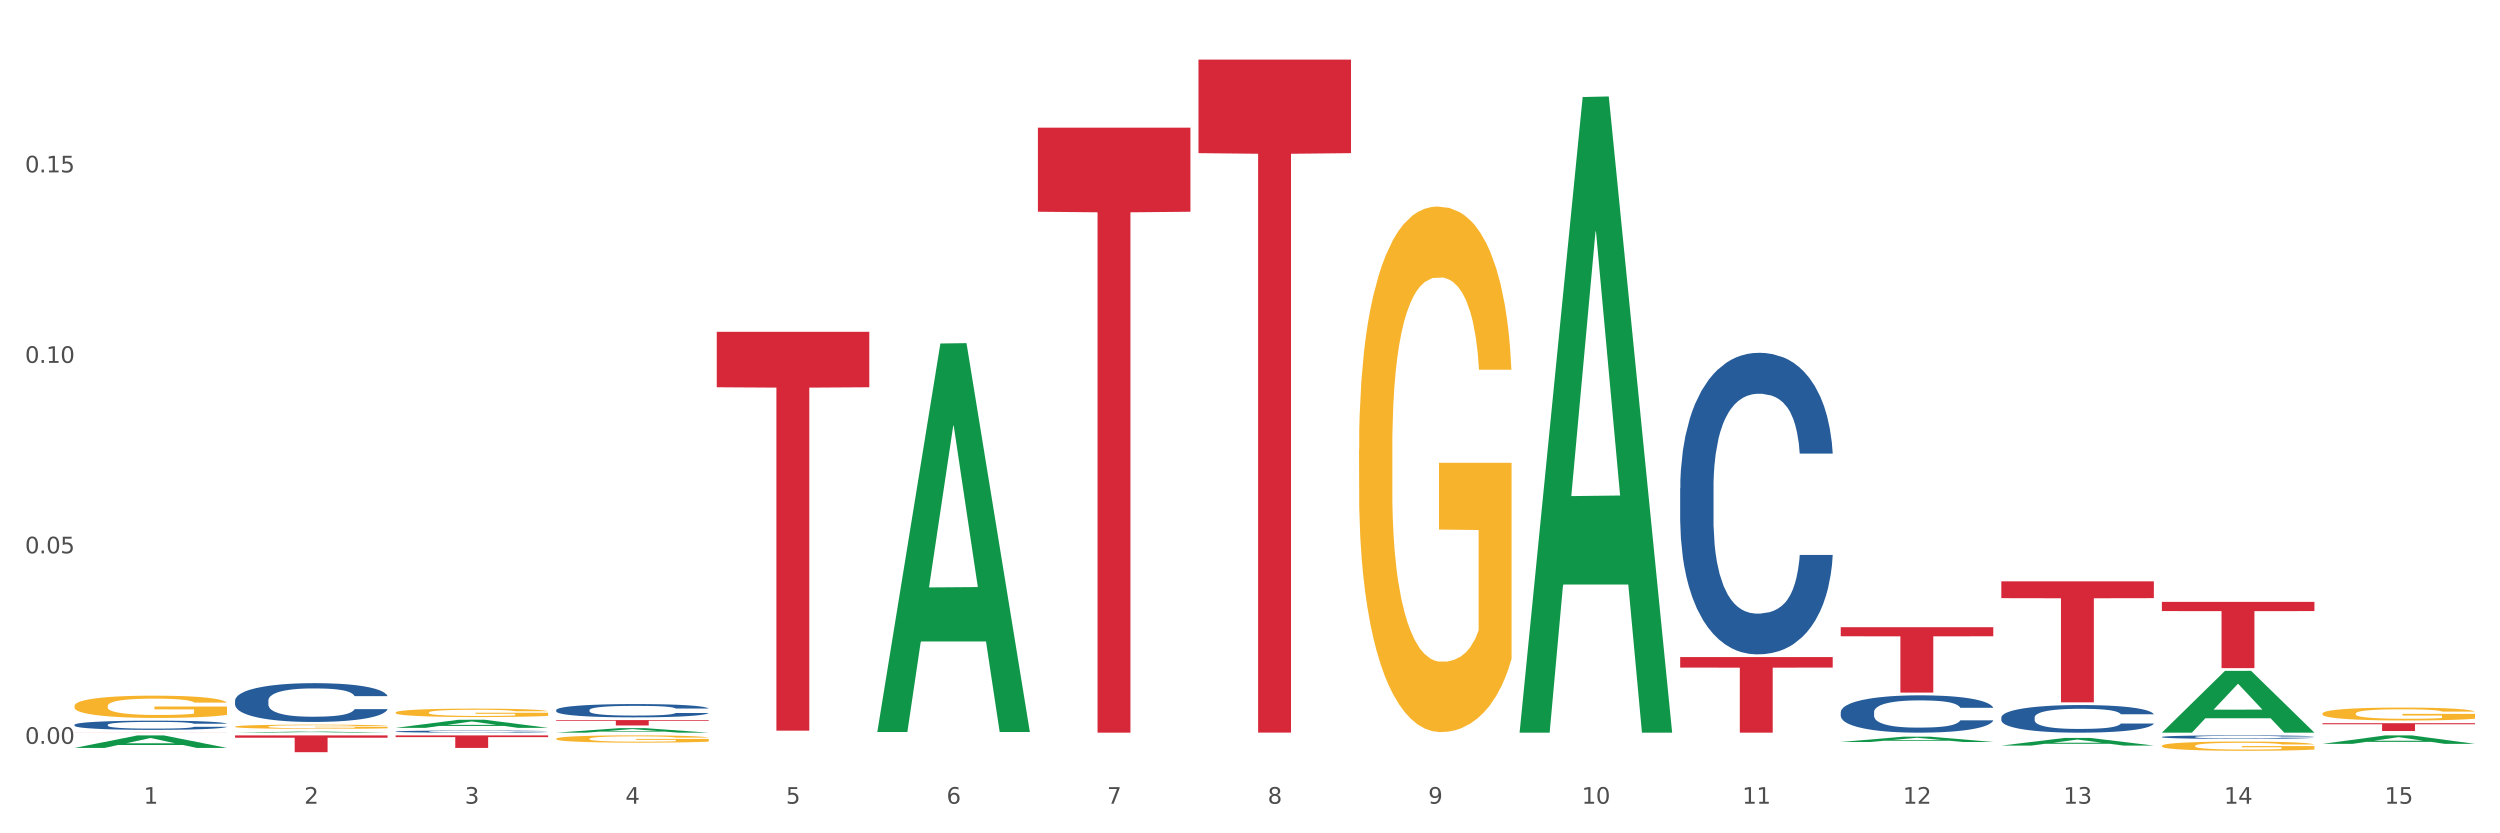 <?xml version="1.0" encoding="utf-8" standalone="no"?>
<!DOCTYPE svg PUBLIC "-//W3C//DTD SVG 1.1//EN"
  "http://www.w3.org/Graphics/SVG/1.1/DTD/svg11.dtd">
<svg xmlns:xlink="http://www.w3.org/1999/xlink" width="1080pt" height="360pt" viewBox="0 0 1080 360" xmlns="http://www.w3.org/2000/svg" version="1.1">
 <rect x="0" y="0" width="1080" height="360" fill="#333333" stroke="none"/>
 <defs>
  <style type="text/css">*{stroke-linejoin: round; stroke-linecap: butt}</style>
 </defs>
 <g id="figure_1">
  <g id="patch_1">
   <path d="M 0 360 
L 1080 360 
L 1080 0 
L 0 0 
z
" style="fill: #ffffff; stroke: #ffffff; stroke-linejoin: miter"/>
  </g>
  <g id="axes_1">
   <g id="matplotlib.axis_1">
    <g id="xtick_1">
     <g id="text_1">
      <!-- 1 -->
      <g style="fill: #4d4d4d" transform="translate(62.07 347.204) scale(0.096 -0.096)">
       <defs>
        <path id="DejaVuSans-31" d="M 794 531 
L 1825 531 
L 1825 4091 
L 703 3866 
L 703 4441 
L 1819 4666 
L 2450 4666 
L 2450 531 
L 3481 531 
L 3481 0 
L 794 0 
L 794 531 
z
" transform="scale(0.016)"/>
       </defs>
       <use xlink:href="#DejaVuSans-31"/>
      </g>
     </g>
    </g>
    <g id="xtick_2">
     <g id="text_2">
      <!-- 2 -->
      <g style="fill: #4d4d4d" transform="translate(131.436 347.204) scale(0.096 -0.096)">
       <defs>
        <path id="DejaVuSans-32" d="M 1228 531 
L 3431 531 
L 3431 0 
L 469 0 
L 469 531 
Q 828 903 1448 1529 
Q 2069 2156 2228 2338 
Q 2531 2678 2651 2914 
Q 2772 3150 2772 3378 
Q 2772 3750 2511 3984 
Q 2250 4219 1831 4219 
Q 1534 4219 1204 4116 
Q 875 4013 500 3803 
L 500 4441 
Q 881 4594 1212 4672 
Q 1544 4750 1819 4750 
Q 2544 4750 2975 4387 
Q 3406 4025 3406 3419 
Q 3406 3131 3298 2873 
Q 3191 2616 2906 2266 
Q 2828 2175 2409 1742 
Q 1991 1309 1228 531 
z
" transform="scale(0.016)"/>
       </defs>
       <use xlink:href="#DejaVuSans-32"/>
      </g>
     </g>
    </g>
    <g id="xtick_3">
     <g id="text_3">
      <!-- 3 -->
      <g style="fill: #4d4d4d" transform="translate(200.802 347.204) scale(0.096 -0.096)">
       <defs>
        <path id="DejaVuSans-33" d="M 2597 2516 
Q 3050 2419 3304 2112 
Q 3559 1806 3559 1356 
Q 3559 666 3084 287 
Q 2609 -91 1734 -91 
Q 1441 -91 1130 -33 
Q 819 25 488 141 
L 488 750 
Q 750 597 1062 519 
Q 1375 441 1716 441 
Q 2309 441 2620 675 
Q 2931 909 2931 1356 
Q 2931 1769 2642 2001 
Q 2353 2234 1838 2234 
L 1294 2234 
L 1294 2753 
L 1863 2753 
Q 2328 2753 2575 2939 
Q 2822 3125 2822 3475 
Q 2822 3834 2567 4026 
Q 2313 4219 1838 4219 
Q 1578 4219 1281 4162 
Q 984 4106 628 3988 
L 628 4550 
Q 988 4650 1302 4700 
Q 1616 4750 1894 4750 
Q 2613 4750 3031 4423 
Q 3450 4097 3450 3541 
Q 3450 3153 3228 2886 
Q 3006 2619 2597 2516 
z
" transform="scale(0.016)"/>
       </defs>
       <use xlink:href="#DejaVuSans-33"/>
      </g>
     </g>
    </g>
    <g id="xtick_4">
     <g id="text_4">
      <!-- 4 -->
      <g style="fill: #4d4d4d" transform="translate(270.169 347.204) scale(0.096 -0.096)">
       <defs>
        <path id="DejaVuSans-34" d="M 2419 4116 
L 825 1625 
L 2419 1625 
L 2419 4116 
z
M 2253 4666 
L 3047 4666 
L 3047 1625 
L 3713 1625 
L 3713 1100 
L 3047 1100 
L 3047 0 
L 2419 0 
L 2419 1100 
L 313 1100 
L 313 1709 
L 2253 4666 
z
" transform="scale(0.016)"/>
       </defs>
       <use xlink:href="#DejaVuSans-34"/>
      </g>
     </g>
    </g>
    <g id="xtick_5">
     <g id="text_5">
      <!-- 5 -->
      <g style="fill: #4d4d4d" transform="translate(339.535 347.204) scale(0.096 -0.096)">
       <defs>
        <path id="DejaVuSans-35" d="M 691 4666 
L 3169 4666 
L 3169 4134 
L 1269 4134 
L 1269 2991 
Q 1406 3038 1543 3061 
Q 1681 3084 1819 3084 
Q 2600 3084 3056 2656 
Q 3513 2228 3513 1497 
Q 3513 744 3044 326 
Q 2575 -91 1722 -91 
Q 1428 -91 1123 -41 
Q 819 9 494 109 
L 494 744 
Q 775 591 1075 516 
Q 1375 441 1709 441 
Q 2250 441 2565 725 
Q 2881 1009 2881 1497 
Q 2881 1984 2565 2268 
Q 2250 2553 1709 2553 
Q 1456 2553 1204 2497 
Q 953 2441 691 2322 
L 691 4666 
z
" transform="scale(0.016)"/>
       </defs>
       <use xlink:href="#DejaVuSans-35"/>
      </g>
     </g>
    </g>
    <g id="xtick_6">
     <g id="text_6">
      <!-- 6 -->
      <g style="fill: #4d4d4d" transform="translate(408.901 347.204) scale(0.096 -0.096)">
       <defs>
        <path id="DejaVuSans-36" d="M 2113 2584 
Q 1688 2584 1439 2293 
Q 1191 2003 1191 1497 
Q 1191 994 1439 701 
Q 1688 409 2113 409 
Q 2538 409 2786 701 
Q 3034 994 3034 1497 
Q 3034 2003 2786 2293 
Q 2538 2584 2113 2584 
z
M 3366 4563 
L 3366 3988 
Q 3128 4100 2886 4159 
Q 2644 4219 2406 4219 
Q 1781 4219 1451 3797 
Q 1122 3375 1075 2522 
Q 1259 2794 1537 2939 
Q 1816 3084 2150 3084 
Q 2853 3084 3261 2657 
Q 3669 2231 3669 1497 
Q 3669 778 3244 343 
Q 2819 -91 2113 -91 
Q 1303 -91 875 529 
Q 447 1150 447 2328 
Q 447 3434 972 4092 
Q 1497 4750 2381 4750 
Q 2619 4750 2861 4703 
Q 3103 4656 3366 4563 
z
" transform="scale(0.016)"/>
       </defs>
       <use xlink:href="#DejaVuSans-36"/>
      </g>
     </g>
    </g>
    <g id="xtick_7">
     <g id="text_7">
      <!-- 7 -->
      <g style="fill: #4d4d4d" transform="translate(478.267 347.204) scale(0.096 -0.096)">
       <defs>
        <path id="DejaVuSans-37" d="M 525 4666 
L 3525 4666 
L 3525 4397 
L 1831 0 
L 1172 0 
L 2766 4134 
L 525 4134 
L 525 4666 
z
" transform="scale(0.016)"/>
       </defs>
       <use xlink:href="#DejaVuSans-37"/>
      </g>
     </g>
    </g>
    <g id="xtick_8">
     <g id="text_8">
      <!-- 8 -->
      <g style="fill: #4d4d4d" transform="translate(547.634 347.204) scale(0.096 -0.096)">
       <defs>
        <path id="DejaVuSans-38" d="M 2034 2216 
Q 1584 2216 1326 1975 
Q 1069 1734 1069 1313 
Q 1069 891 1326 650 
Q 1584 409 2034 409 
Q 2484 409 2743 651 
Q 3003 894 3003 1313 
Q 3003 1734 2745 1975 
Q 2488 2216 2034 2216 
z
M 1403 2484 
Q 997 2584 770 2862 
Q 544 3141 544 3541 
Q 544 4100 942 4425 
Q 1341 4750 2034 4750 
Q 2731 4750 3128 4425 
Q 3525 4100 3525 3541 
Q 3525 3141 3298 2862 
Q 3072 2584 2669 2484 
Q 3125 2378 3379 2068 
Q 3634 1759 3634 1313 
Q 3634 634 3220 271 
Q 2806 -91 2034 -91 
Q 1263 -91 848 271 
Q 434 634 434 1313 
Q 434 1759 690 2068 
Q 947 2378 1403 2484 
z
M 1172 3481 
Q 1172 3119 1398 2916 
Q 1625 2713 2034 2713 
Q 2441 2713 2670 2916 
Q 2900 3119 2900 3481 
Q 2900 3844 2670 4047 
Q 2441 4250 2034 4250 
Q 1625 4250 1398 4047 
Q 1172 3844 1172 3481 
z
" transform="scale(0.016)"/>
       </defs>
       <use xlink:href="#DejaVuSans-38"/>
      </g>
     </g>
    </g>
    <g id="xtick_9">
     <g id="text_9">
      <!-- 9 -->
      <g style="fill: #4d4d4d" transform="translate(617 347.204) scale(0.096 -0.096)">
       <defs>
        <path id="DejaVuSans-39" d="M 703 97 
L 703 672 
Q 941 559 1184 500 
Q 1428 441 1663 441 
Q 2288 441 2617 861 
Q 2947 1281 2994 2138 
Q 2813 1869 2534 1725 
Q 2256 1581 1919 1581 
Q 1219 1581 811 2004 
Q 403 2428 403 3163 
Q 403 3881 828 4315 
Q 1253 4750 1959 4750 
Q 2769 4750 3195 4129 
Q 3622 3509 3622 2328 
Q 3622 1225 3098 567 
Q 2575 -91 1691 -91 
Q 1453 -91 1209 -44 
Q 966 3 703 97 
z
M 1959 2075 
Q 2384 2075 2632 2365 
Q 2881 2656 2881 3163 
Q 2881 3666 2632 3958 
Q 2384 4250 1959 4250 
Q 1534 4250 1286 3958 
Q 1038 3666 1038 3163 
Q 1038 2656 1286 2365 
Q 1534 2075 1959 2075 
z
" transform="scale(0.016)"/>
       </defs>
       <use xlink:href="#DejaVuSans-39"/>
      </g>
     </g>
    </g>
    <g id="xtick_10">
     <g id="text_10">
      <!-- 10 -->
      <g style="fill: #4d4d4d" transform="translate(683.312 347.204) scale(0.096 -0.096)">
       <defs>
        <path id="DejaVuSans-30" d="M 2034 4250 
Q 1547 4250 1301 3770 
Q 1056 3291 1056 2328 
Q 1056 1369 1301 889 
Q 1547 409 2034 409 
Q 2525 409 2770 889 
Q 3016 1369 3016 2328 
Q 3016 3291 2770 3770 
Q 2525 4250 2034 4250 
z
M 2034 4750 
Q 2819 4750 3233 4129 
Q 3647 3509 3647 2328 
Q 3647 1150 3233 529 
Q 2819 -91 2034 -91 
Q 1250 -91 836 529 
Q 422 1150 422 2328 
Q 422 3509 836 4129 
Q 1250 4750 2034 4750 
z
" transform="scale(0.016)"/>
       </defs>
       <use xlink:href="#DejaVuSans-31"/>
       <use xlink:href="#DejaVuSans-30" transform="translate(63.623 0)"/>
      </g>
     </g>
    </g>
    <g id="xtick_11">
     <g id="text_11">
      <!-- 11 -->
      <g style="fill: #4d4d4d" transform="translate(752.678 347.204) scale(0.096 -0.096)">
       <use xlink:href="#DejaVuSans-31"/>
       <use xlink:href="#DejaVuSans-31" transform="translate(63.623 0)"/>
      </g>
     </g>
    </g>
    <g id="xtick_12">
     <g id="text_12">
      <!-- 12 -->
      <g style="fill: #4d4d4d" transform="translate(822.044 347.204) scale(0.096 -0.096)">
       <use xlink:href="#DejaVuSans-31"/>
       <use xlink:href="#DejaVuSans-32" transform="translate(63.623 0)"/>
      </g>
     </g>
    </g>
    <g id="xtick_13">
     <g id="text_13">
      <!-- 13 -->
      <g style="fill: #4d4d4d" transform="translate(891.411 347.204) scale(0.096 -0.096)">
       <use xlink:href="#DejaVuSans-31"/>
       <use xlink:href="#DejaVuSans-33" transform="translate(63.623 0)"/>
      </g>
     </g>
    </g>
    <g id="xtick_14">
     <g id="text_14">
      <!-- 14 -->
      <g style="fill: #4d4d4d" transform="translate(960.777 347.204) scale(0.096 -0.096)">
       <use xlink:href="#DejaVuSans-31"/>
       <use xlink:href="#DejaVuSans-34" transform="translate(63.623 0)"/>
      </g>
     </g>
    </g>
    <g id="xtick_15">
     <g id="text_15">
      <!-- 15 -->
      <g style="fill: #4d4d4d" transform="translate(1030.143 347.204) scale(0.096 -0.096)">
       <use xlink:href="#DejaVuSans-31"/>
       <use xlink:href="#DejaVuSans-35" transform="translate(63.623 0)"/>
      </g>
     </g>
    </g>
    <g id="xtick_16"/>
    <g id="xtick_17"/>
    <g id="xtick_18"/>
    <g id="xtick_19"/>
    <g id="xtick_20"/>
    <g id="xtick_21"/>
    <g id="xtick_22"/>
    <g id="xtick_23"/>
    <g id="xtick_24"/>
    <g id="xtick_25"/>
    <g id="xtick_26"/>
    <g id="xtick_27"/>
    <g id="xtick_28"/>
    <g id="xtick_29"/>
   </g>
   <g id="matplotlib.axis_2">
    <g id="ytick_1">
     <g id="text_16">
      <!-- 0.00 -->
      <g style="fill: #4d4d4d" transform="translate(10.8 321.327) scale(0.096 -0.096)">
       <defs>
        <path id="DejaVuSans-2e" d="M 684 794 
L 1344 794 
L 1344 0 
L 684 0 
L 684 794 
z
" transform="scale(0.016)"/>
       </defs>
       <use xlink:href="#DejaVuSans-30"/>
       <use xlink:href="#DejaVuSans-2e" transform="translate(63.623 0)"/>
       <use xlink:href="#DejaVuSans-30" transform="translate(95.41 0)"/>
       <use xlink:href="#DejaVuSans-30" transform="translate(159.033 0)"/>
      </g>
     </g>
    </g>
    <g id="ytick_2">
     <g id="text_17">
      <!-- 0.05 -->
      <g style="fill: #4d4d4d" transform="translate(10.8 239.044) scale(0.096 -0.096)">
       <use xlink:href="#DejaVuSans-30"/>
       <use xlink:href="#DejaVuSans-2e" transform="translate(63.623 0)"/>
       <use xlink:href="#DejaVuSans-30" transform="translate(95.41 0)"/>
       <use xlink:href="#DejaVuSans-35" transform="translate(159.033 0)"/>
      </g>
     </g>
    </g>
    <g id="ytick_3">
     <g id="text_18">
      <!-- 0.10 -->
      <g style="fill: #4d4d4d" transform="translate(10.8 156.761) scale(0.096 -0.096)">
       <use xlink:href="#DejaVuSans-30"/>
       <use xlink:href="#DejaVuSans-2e" transform="translate(63.623 0)"/>
       <use xlink:href="#DejaVuSans-31" transform="translate(95.41 0)"/>
       <use xlink:href="#DejaVuSans-30" transform="translate(159.033 0)"/>
      </g>
     </g>
    </g>
    <g id="ytick_4">
     <g id="text_19">
      <!-- 0.15 -->
      <g style="fill: #4d4d4d" transform="translate(10.8 74.479) scale(0.096 -0.096)">
       <use xlink:href="#DejaVuSans-30"/>
       <use xlink:href="#DejaVuSans-2e" transform="translate(63.623 0)"/>
       <use xlink:href="#DejaVuSans-31" transform="translate(95.41 0)"/>
       <use xlink:href="#DejaVuSans-35" transform="translate(159.033 0)"/>
      </g>
     </g>
    </g>
    <g id="ytick_5"/>
    <g id="ytick_6"/>
    <g id="ytick_7"/>
    <g id="ytick_8"/>
   </g>
   <g id="PolyCollection_1">
    <path d="M 32.175 323.106 
L 32.243 323.101 
L 59.417 317.685 
L 70.695 317.68 
L 98.073 323.116 
L 85.029 323.116 
L 79.119 321.85 
L 51.061 321.85 
L 50.857 321.87 
L 45.151 323.116 
L 32.175 323.116 
L 32.175 323.106 
L 54.594 321.095 
L 75.586 321.089 
L 65.192 318.838 
L 65.056 318.828 
L 64.92 318.843 
L 54.526 321.089 
L 54.594 321.095 
L 32.175 323.106 
z
" clip-path="url(#p9d4969f87d)" style="fill: #109648"/>
    <path d="M 101.541 316.511 
L 101.609 316.511 
L 128.784 316.045 
L 140.061 316.044 
L 167.439 316.512 
L 154.395 316.512 
L 148.485 316.403 
L 120.427 316.403 
L 120.224 316.405 
L 114.517 316.512 
L 101.541 316.512 
L 101.541 316.511 
L 123.96 316.338 
L 144.952 316.338 
L 134.558 316.144 
L 134.422 316.143 
L 134.286 316.145 
L 123.892 316.338 
L 123.96 316.338 
L 101.541 316.511 
z
" clip-path="url(#p9d4969f87d)" style="fill: #109648"/>
    <path d="M 170.907 314.425 
L 170.975 314.421 
L 198.15 310.94 
L 209.427 310.937 
L 236.805 314.431 
L 223.762 314.431 
L 217.851 313.617 
L 189.794 313.617 
L 189.59 313.631 
L 183.883 314.431 
L 170.907 314.431 
L 170.907 314.425 
L 193.326 313.132 
L 214.319 313.129 
L 203.924 311.682 
L 203.788 311.675 
L 203.653 311.685 
L 193.258 313.129 
L 193.326 313.132 
L 170.907 314.425 
z
" clip-path="url(#p9d4969f87d)" style="fill: #109648"/>
    <path d="M 240.274 316.508 
L 240.342 316.506 
L 267.516 314.56 
L 278.793 314.558 
L 306.172 316.512 
L 293.128 316.512 
L 287.217 316.057 
L 259.16 316.057 
L 258.956 316.064 
L 253.249 316.512 
L 240.274 316.512 
L 240.274 316.508 
L 262.693 315.785 
L 283.685 315.784 
L 273.291 314.974 
L 273.155 314.971 
L 273.019 314.976 
L 262.625 315.784 
L 262.693 315.785 
L 240.274 316.508 
z
" clip-path="url(#p9d4969f87d)" style="fill: #109648"/>
    <path d="M 933.936 316.462 
L 934.004 316.437 
L 961.178 289.821 
L 972.456 289.796 
L 999.834 316.512 
L 986.79 316.512 
L 980.88 310.291 
L 952.822 310.291 
L 952.618 310.391 
L 946.912 316.512 
L 933.936 316.512 
L 933.936 316.462 
L 956.355 306.578 
L 977.347 306.553 
L 966.953 295.491 
L 966.817 295.44 
L 966.681 295.516 
L 956.287 306.553 
L 956.355 306.578 
L 933.936 316.462 
z
" clip-path="url(#p9d4969f87d)" style="fill: #109648"/>
    <path d="M 1003.302 321.346 
L 1003.37 321.342 
L 1030.544 317.683 
L 1041.822 317.68 
L 1069.2 321.353 
L 1056.156 321.353 
L 1050.246 320.497 
L 1022.188 320.497 
L 1021.984 320.511 
L 1016.278 321.353 
L 1003.302 321.353 
L 1003.302 321.346 
L 1025.721 319.987 
L 1046.713 319.983 
L 1036.319 318.462 
L 1036.183 318.456 
L 1036.047 318.466 
L 1025.653 319.983 
L 1025.721 319.987 
L 1003.302 321.346 
z
" clip-path="url(#p9d4969f87d)" style="fill: #109648"/>
    <path d="M 864.57 322.093 
L 864.638 322.09 
L 891.812 318.798 
L 903.089 318.795 
L 930.468 322.099 
L 917.424 322.099 
L 911.513 321.33 
L 883.456 321.33 
L 883.252 321.342 
L 877.545 322.099 
L 864.57 322.099 
L 864.57 322.093 
L 886.989 320.871 
L 907.981 320.867 
L 897.587 319.499 
L 897.451 319.493 
L 897.315 319.502 
L 886.921 320.867 
L 886.989 320.871 
L 864.57 322.093 
z
" clip-path="url(#p9d4969f87d)" style="fill: #109648"/>
    <path d="M 795.203 270.942 
L 861.101 270.942 
L 861.101 274.871 
L 835.179 274.897 
L 835.179 299.215 
L 820.969 299.215 
L 820.969 274.897 
L 795.203 274.871 
L 795.203 270.968 
L 795.203 270.942 
z
" clip-path="url(#p9d4969f87d)" style="fill: #d62839"/>
    <path d="M 725.837 283.862 
L 791.735 283.862 
L 791.735 288.399 
L 765.813 288.43 
L 765.813 316.512 
L 751.603 316.512 
L 751.603 288.43 
L 725.837 288.399 
L 725.837 283.893 
L 725.837 283.862 
z
" clip-path="url(#p9d4969f87d)" style="fill: #d62839"/>
    <path d="M 517.739 25.759 
L 583.636 25.759 
L 583.636 66.159 
L 557.715 66.432 
L 557.715 316.474 
L 543.504 316.474 
L 543.504 66.432 
L 517.739 66.159 
L 517.739 26.032 
L 517.739 25.759 
z
" clip-path="url(#p9d4969f87d)" style="fill: #d62839"/>
    <path d="M 448.372 55.151 
L 514.27 55.151 
L 514.27 91.472 
L 488.348 91.717 
L 488.348 316.512 
L 474.138 316.512 
L 474.138 91.717 
L 448.372 91.472 
L 448.372 55.397 
L 448.372 55.151 
z
" clip-path="url(#p9d4969f87d)" style="fill: #d62839"/>
    <path d="M 309.64 143.35 
L 375.538 143.35 
L 375.538 167.295 
L 349.616 167.457 
L 349.616 315.657 
L 335.406 315.657 
L 335.406 167.457 
L 309.64 167.295 
L 309.64 143.511 
L 309.64 143.35 
z
" clip-path="url(#p9d4969f87d)" style="fill: #d62839"/>
    <path d="M 240.274 311.073 
L 306.172 311.073 
L 306.172 311.395 
L 280.25 311.397 
L 280.25 313.39 
L 266.039 313.39 
L 266.039 311.397 
L 240.274 311.395 
L 240.274 311.075 
L 240.274 311.073 
z
" clip-path="url(#p9d4969f87d)" style="fill: #d62839"/>
    <path d="M 170.907 317.68 
L 236.805 317.68 
L 236.805 318.435 
L 210.883 318.44 
L 210.883 323.118 
L 196.673 323.118 
L 196.673 318.44 
L 170.907 318.435 
L 170.907 317.685 
L 170.907 317.68 
z
" clip-path="url(#p9d4969f87d)" style="fill: #d62839"/>
    <path d="M 101.541 317.68 
L 167.439 317.68 
L 167.439 318.69 
L 141.517 318.697 
L 141.517 324.95 
L 127.307 324.95 
L 127.307 318.697 
L 101.541 318.69 
L 101.541 317.686 
L 101.541 317.68 
z
" clip-path="url(#p9d4969f87d)" style="fill: #d62839"/>
    <path d="M 32.175 316.468 
L 98.073 316.468 
L 98.073 316.474 
L 72.151 316.474 
L 72.151 316.512 
L 57.941 316.512 
L 57.941 316.474 
L 32.175 316.474 
L 32.175 316.468 
L 32.175 316.468 
z
" clip-path="url(#p9d4969f87d)" style="fill: #d62839"/>
    <path d="M 1003.302 312.425 
L 1069.2 312.425 
L 1069.2 312.892 
L 1043.278 312.896 
L 1043.278 315.791 
L 1029.068 315.791 
L 1029.068 312.896 
L 1003.302 312.892 
L 1003.302 312.428 
L 1003.302 312.425 
z
" clip-path="url(#p9d4969f87d)" style="fill: #d62839"/>
    <path d="M 933.936 260.01 
L 999.834 260.01 
L 999.834 263.987 
L 973.912 264.014 
L 973.912 288.628 
L 959.702 288.628 
L 959.702 264.014 
L 933.936 263.987 
L 933.936 260.037 
L 933.936 260.01 
z
" clip-path="url(#p9d4969f87d)" style="fill: #d62839"/>
    <path d="M 864.57 251.136 
L 930.468 251.136 
L 930.468 258.401 
L 904.546 258.45 
L 904.546 303.412 
L 890.335 303.412 
L 890.335 258.45 
L 864.57 258.401 
L 864.57 251.185 
L 864.57 251.136 
z
" clip-path="url(#p9d4969f87d)" style="fill: #d62839"/>
    <path d="M 101.541 313.895 
L 101.619 313.894 
L 101.619 313.834 
L 101.775 313.782 
L 102.553 313.657 
L 103.72 313.554 
L 104.575 313.499 
L 105.431 313.454 
L 106.443 313.409 
L 107.688 313.362 
L 109.944 313.294 
L 111.344 313.259 
L 113.056 313.222 
L 116.168 313.169 
L 118.424 313.139 
L 120.758 313.114 
L 124.57 313.084 
L 127.06 313.071 
L 129.705 313.061 
L 132.895 313.054 
L 135.307 313.052 
L 140.598 313.057 
L 145.11 313.072 
L 147.289 313.084 
L 150.089 313.104 
L 151.568 313.117 
L 153.979 313.144 
L 156.469 313.179 
L 158.181 313.209 
L 160.748 313.266 
L 162.693 313.322 
L 164.483 313.392 
L 165.416 313.441 
L 166.117 313.486 
L 166.739 313.537 
L 167.361 313.619 
L 153.357 313.619 
L 152.812 313.561 
L 151.957 313.506 
L 150.712 313.452 
L 149.623 313.419 
L 147.755 313.377 
L 146.044 313.351 
L 144.254 313.331 
L 142.076 313.314 
L 140.364 313.306 
L 137.952 313.299 
L 133.206 313.301 
L 130.017 313.314 
L 127.838 313.331 
L 126.438 313.346 
L 125.193 313.362 
L 123.792 313.386 
L 122.159 313.421 
L 120.992 313.452 
L 119.825 313.492 
L 118.891 313.532 
L 118.035 313.579 
L 117.335 313.629 
L 116.79 313.68 
L 116.324 313.744 
L 115.935 313.849 
L 115.935 314.077 
L 116.09 314.129 
L 116.479 314.197 
L 116.946 314.249 
L 117.724 314.31 
L 118.424 314.352 
L 119.747 314.412 
L 121.225 314.462 
L 122.392 314.494 
L 123.559 314.52 
L 125.582 314.557 
L 127.838 314.587 
L 129.783 314.605 
L 132.428 314.622 
L 134.218 314.629 
L 135.774 314.632 
L 139.586 314.632 
L 142.309 314.627 
L 145.343 314.615 
L 147.678 314.6 
L 149.623 314.582 
L 151.801 314.552 
L 153.201 314.524 
L 153.201 314.175 
L 136.085 314.174 
L 136.085 313.942 
L 167.439 313.942 
L 167.439 314.622 
L 166.117 314.657 
L 164.638 314.689 
L 163.082 314.717 
L 160.748 314.752 
L 157.947 314.785 
L 155.458 314.808 
L 152.812 314.828 
L 149.7 314.847 
L 145.655 314.863 
L 143.165 314.87 
L 140.053 314.875 
L 136.396 314.877 
L 133.206 314.873 
L 130.094 314.865 
L 126.827 314.85 
L 123.637 314.828 
L 121.225 314.807 
L 118.813 314.78 
L 116.246 314.745 
L 114.223 314.712 
L 112.667 314.682 
L 110.955 314.644 
L 109.088 314.594 
L 107.688 314.549 
L 106.443 314.502 
L 105.12 314.442 
L 104.186 314.39 
L 103.253 314.325 
L 102.708 314.277 
L 102.086 314.202 
L 101.619 314.097 
L 101.541 313.895 
z
" clip-path="url(#p9d4969f87d)" style="fill: #f7b32b"/>
    <path d="M 32.175 304.975 
L 32.253 304.966 
L 32.253 304.649 
L 32.408 304.376 
L 33.186 303.717 
L 34.353 303.171 
L 35.209 302.881 
L 36.065 302.644 
L 37.076 302.406 
L 38.321 302.16 
L 40.578 301.799 
L 41.978 301.615 
L 43.69 301.421 
L 46.802 301.14 
L 49.058 300.981 
L 51.392 300.849 
L 55.204 300.691 
L 57.694 300.621 
L 60.339 300.568 
L 63.529 300.533 
L 65.941 300.524 
L 71.231 300.55 
L 75.744 300.629 
L 77.922 300.691 
L 80.723 300.796 
L 82.201 300.867 
L 84.613 301.008 
L 87.103 301.192 
L 88.815 301.351 
L 91.382 301.65 
L 93.327 301.949 
L 95.116 302.318 
L 96.05 302.573 
L 96.75 302.811 
L 97.373 303.083 
L 97.995 303.514 
L 83.991 303.514 
L 83.446 303.207 
L 82.59 302.916 
L 81.346 302.635 
L 80.256 302.459 
L 78.389 302.239 
L 76.677 302.098 
L 74.888 301.993 
L 72.71 301.905 
L 70.998 301.861 
L 68.586 301.826 
L 63.84 301.834 
L 60.65 301.905 
L 58.472 301.993 
L 57.071 302.072 
L 55.827 302.16 
L 54.426 302.283 
L 52.792 302.468 
L 51.625 302.635 
L 50.458 302.846 
L 49.525 303.057 
L 48.669 303.303 
L 47.969 303.567 
L 47.424 303.84 
L 46.957 304.174 
L 46.568 304.728 
L 46.568 305.933 
L 46.724 306.206 
L 47.113 306.567 
L 47.58 306.839 
L 48.358 307.165 
L 49.058 307.385 
L 50.381 307.701 
L 51.859 307.965 
L 53.026 308.132 
L 54.193 308.273 
L 56.216 308.466 
L 58.472 308.625 
L 60.417 308.722 
L 63.062 308.81 
L 64.852 308.845 
L 66.408 308.862 
L 70.22 308.862 
L 72.943 308.836 
L 75.977 308.774 
L 78.311 308.695 
L 80.256 308.598 
L 82.435 308.44 
L 83.835 308.291 
L 83.835 306.452 
L 66.719 306.443 
L 66.719 305.221 
L 98.073 305.221 
L 98.073 308.81 
L 96.75 308.994 
L 95.272 309.161 
L 93.716 309.311 
L 91.382 309.496 
L 88.581 309.672 
L 86.091 309.795 
L 83.446 309.9 
L 80.334 309.997 
L 76.288 310.085 
L 73.799 310.12 
L 70.687 310.146 
L 67.03 310.155 
L 63.84 310.138 
L 60.728 310.094 
L 57.461 310.015 
L 54.271 309.9 
L 51.859 309.786 
L 49.447 309.645 
L 46.879 309.46 
L 44.857 309.284 
L 43.301 309.126 
L 41.589 308.924 
L 39.722 308.66 
L 38.321 308.423 
L 37.076 308.176 
L 35.754 307.86 
L 34.82 307.587 
L 33.887 307.244 
L 33.342 306.989 
L 32.72 306.593 
L 32.253 306.039 
L 32.175 304.975 
z
" clip-path="url(#p9d4969f87d)" style="fill: #f7b32b"/>
    <path d="M 933.936 322.2 
L 934.014 322.197 
L 934.014 322.066 
L 934.169 321.953 
L 934.947 321.679 
L 936.114 321.453 
L 936.97 321.333 
L 937.826 321.235 
L 938.837 321.136 
L 940.082 321.034 
L 942.338 320.885 
L 943.739 320.808 
L 945.45 320.728 
L 948.563 320.611 
L 950.819 320.546 
L 953.153 320.491 
L 956.965 320.425 
L 959.455 320.396 
L 962.1 320.374 
L 965.29 320.36 
L 967.702 320.356 
L 972.992 320.367 
L 977.505 320.4 
L 979.683 320.425 
L 982.484 320.469 
L 983.962 320.498 
L 986.374 320.557 
L 988.864 320.633 
L 990.575 320.699 
L 993.143 320.823 
L 995.088 320.947 
L 996.877 321.1 
L 997.811 321.205 
L 998.511 321.304 
L 999.134 321.417 
L 999.756 321.595 
L 985.752 321.595 
L 985.207 321.468 
L 984.351 321.348 
L 983.106 321.231 
L 982.017 321.158 
L 980.15 321.067 
L 978.438 321.009 
L 976.649 320.965 
L 974.47 320.928 
L 972.759 320.91 
L 970.347 320.896 
L 965.601 320.899 
L 962.411 320.928 
L 960.233 320.965 
L 958.832 320.998 
L 957.588 321.034 
L 956.187 321.085 
L 954.553 321.162 
L 953.386 321.231 
L 952.219 321.318 
L 951.286 321.406 
L 950.43 321.508 
L 949.73 321.617 
L 949.185 321.73 
L 948.718 321.869 
L 948.329 322.098 
L 948.329 322.598 
L 948.485 322.711 
L 948.874 322.86 
L 949.341 322.973 
L 950.119 323.108 
L 950.819 323.199 
L 952.141 323.33 
L 953.62 323.44 
L 954.787 323.509 
L 955.954 323.567 
L 957.977 323.647 
L 960.233 323.713 
L 962.178 323.753 
L 964.823 323.79 
L 966.613 323.804 
L 968.169 323.811 
L 971.981 323.811 
L 974.704 323.8 
L 977.738 323.775 
L 980.072 323.742 
L 982.017 323.702 
L 984.196 323.636 
L 985.596 323.575 
L 985.596 322.813 
L 968.48 322.809 
L 968.48 322.302 
L 999.834 322.302 
L 999.834 323.79 
L 998.511 323.866 
L 997.033 323.935 
L 995.477 323.997 
L 993.143 324.074 
L 990.342 324.147 
L 987.852 324.198 
L 985.207 324.242 
L 982.095 324.282 
L 978.049 324.318 
L 975.56 324.333 
L 972.448 324.344 
L 968.791 324.347 
L 965.601 324.34 
L 962.489 324.322 
L 959.221 324.289 
L 956.032 324.242 
L 953.62 324.194 
L 951.208 324.136 
L 948.64 324.059 
L 946.618 323.986 
L 945.061 323.921 
L 943.35 323.837 
L 941.483 323.728 
L 940.082 323.629 
L 938.837 323.527 
L 937.515 323.396 
L 936.581 323.283 
L 935.648 323.141 
L 935.103 323.035 
L 934.48 322.871 
L 934.014 322.641 
L 933.936 322.2 
z
" clip-path="url(#p9d4969f87d)" style="fill: #f7b32b"/>
    <path d="M 240.274 319.133 
L 240.351 319.131 
L 240.351 319.027 
L 240.507 318.938 
L 241.285 318.723 
L 242.452 318.544 
L 243.308 318.45 
L 244.164 318.372 
L 245.175 318.294 
L 246.42 318.214 
L 248.676 318.096 
L 250.077 318.036 
L 251.788 317.973 
L 254.9 317.881 
L 257.157 317.829 
L 259.491 317.786 
L 263.303 317.734 
L 265.793 317.711 
L 268.438 317.694 
L 271.628 317.682 
L 274.04 317.68 
L 279.33 317.688 
L 283.843 317.714 
L 286.021 317.734 
L 288.822 317.769 
L 290.3 317.792 
L 292.712 317.838 
L 295.202 317.898 
L 296.913 317.95 
L 299.481 318.047 
L 301.426 318.145 
L 303.215 318.266 
L 304.149 318.349 
L 304.849 318.427 
L 305.471 318.516 
L 306.094 318.657 
L 292.089 318.657 
L 291.545 318.556 
L 290.689 318.461 
L 289.444 318.369 
L 288.355 318.312 
L 286.488 318.24 
L 284.776 318.194 
L 282.987 318.159 
L 280.808 318.131 
L 279.097 318.116 
L 276.685 318.105 
L 271.939 318.108 
L 268.749 318.131 
L 266.571 318.159 
L 265.17 318.185 
L 263.925 318.214 
L 262.525 318.254 
L 260.891 318.315 
L 259.724 318.369 
L 258.557 318.438 
L 257.623 318.507 
L 256.768 318.588 
L 256.067 318.674 
L 255.523 318.763 
L 255.056 318.872 
L 254.667 319.053 
L 254.667 319.447 
L 254.823 319.536 
L 255.212 319.654 
L 255.678 319.743 
L 256.456 319.849 
L 257.157 319.921 
L 258.479 320.024 
L 259.957 320.11 
L 261.124 320.165 
L 262.291 320.211 
L 264.314 320.274 
L 266.571 320.326 
L 268.516 320.357 
L 271.161 320.386 
L 272.95 320.398 
L 274.506 320.403 
L 278.319 320.403 
L 281.042 320.395 
L 284.076 320.375 
L 286.41 320.349 
L 288.355 320.317 
L 290.533 320.265 
L 291.934 320.217 
L 291.934 319.616 
L 274.818 319.613 
L 274.818 319.214 
L 306.172 319.214 
L 306.172 320.386 
L 304.849 320.447 
L 303.371 320.501 
L 301.815 320.55 
L 299.481 320.61 
L 296.68 320.668 
L 294.19 320.708 
L 291.545 320.742 
L 288.433 320.774 
L 284.387 320.803 
L 281.897 320.814 
L 278.785 320.823 
L 275.129 320.826 
L 271.939 320.82 
L 268.827 320.806 
L 265.559 320.78 
L 262.369 320.742 
L 259.957 320.705 
L 257.546 320.659 
L 254.978 320.599 
L 252.955 320.541 
L 251.399 320.49 
L 249.688 320.424 
L 247.82 320.337 
L 246.42 320.26 
L 245.175 320.179 
L 243.853 320.076 
L 242.919 319.987 
L 241.985 319.875 
L 241.441 319.791 
L 240.818 319.662 
L 240.351 319.481 
L 240.274 319.133 
z
" clip-path="url(#p9d4969f87d)" style="fill: #f7b32b"/>
    <path d="M 170.907 307.809 
L 170.985 307.806 
L 170.985 307.686 
L 171.141 307.583 
L 171.919 307.333 
L 173.086 307.127 
L 173.942 307.017 
L 174.798 306.927 
L 175.809 306.838 
L 177.054 306.744 
L 179.31 306.608 
L 180.71 306.538 
L 182.422 306.465 
L 185.534 306.358 
L 187.79 306.299 
L 190.124 306.249 
L 193.937 306.189 
L 196.426 306.162 
L 199.072 306.142 
L 202.261 306.129 
L 204.673 306.125 
L 209.964 306.135 
L 214.476 306.165 
L 216.655 306.189 
L 219.456 306.229 
L 220.934 306.255 
L 223.346 306.309 
L 225.835 306.378 
L 227.547 306.438 
L 230.114 306.551 
L 232.059 306.665 
L 233.849 306.804 
L 234.783 306.901 
L 235.483 306.991 
L 236.105 307.094 
L 236.728 307.257 
L 222.723 307.257 
L 222.179 307.14 
L 221.323 307.031 
L 220.078 306.924 
L 218.989 306.858 
L 217.122 306.774 
L 215.41 306.721 
L 213.62 306.681 
L 211.442 306.648 
L 209.73 306.631 
L 207.319 306.618 
L 202.573 306.621 
L 199.383 306.648 
L 197.204 306.681 
L 195.804 306.711 
L 194.559 306.744 
L 193.159 306.791 
L 191.525 306.861 
L 190.358 306.924 
L 189.191 307.004 
L 188.257 307.084 
L 187.401 307.177 
L 186.701 307.277 
L 186.157 307.38 
L 185.69 307.506 
L 185.301 307.716 
L 185.301 308.172 
L 185.456 308.275 
L 185.845 308.412 
L 186.312 308.515 
L 187.09 308.638 
L 187.79 308.721 
L 189.113 308.841 
L 190.591 308.941 
L 191.758 309.004 
L 192.925 309.057 
L 194.948 309.13 
L 197.204 309.19 
L 199.149 309.227 
L 201.795 309.26 
L 203.584 309.274 
L 205.14 309.28 
L 208.952 309.28 
L 211.675 309.27 
L 214.71 309.247 
L 217.044 309.217 
L 218.989 309.18 
L 221.167 309.12 
L 222.568 309.064 
L 222.568 308.368 
L 205.451 308.365 
L 205.451 307.903 
L 236.805 307.903 
L 236.805 309.26 
L 235.483 309.33 
L 234.004 309.393 
L 232.448 309.45 
L 230.114 309.52 
L 227.314 309.586 
L 224.824 309.633 
L 222.179 309.673 
L 219.067 309.709 
L 215.021 309.743 
L 212.531 309.756 
L 209.419 309.766 
L 205.763 309.769 
L 202.573 309.763 
L 199.461 309.746 
L 196.193 309.716 
L 193.003 309.673 
L 190.591 309.63 
L 188.179 309.576 
L 185.612 309.506 
L 183.589 309.44 
L 182.033 309.38 
L 180.321 309.303 
L 178.454 309.204 
L 177.054 309.114 
L 175.809 309.021 
L 174.486 308.901 
L 173.553 308.798 
L 172.619 308.668 
L 172.074 308.571 
L 171.452 308.422 
L 170.985 308.212 
L 170.907 307.809 
z
" clip-path="url(#p9d4969f87d)" style="fill: #f7b32b"/>
    <path d="M 795.203 307.63 
L 795.281 307.615 
L 795.281 307.203 
L 795.515 306.643 
L 796.372 305.612 
L 797.462 304.831 
L 799.332 303.918 
L 800.344 303.535 
L 801.669 303.108 
L 804.395 302.415 
L 807.511 301.826 
L 809.692 301.502 
L 811.327 301.296 
L 814.988 300.928 
L 817.092 300.766 
L 819.273 300.633 
L 821.142 300.545 
L 824.258 300.442 
L 826.75 300.397 
L 829.632 300.383 
L 832.047 300.397 
L 835.241 300.456 
L 839.914 300.633 
L 841.706 300.736 
L 844.121 300.913 
L 846.613 301.149 
L 848.638 301.384 
L 850.975 301.723 
L 853.39 302.165 
L 855.727 302.725 
L 857.362 303.24 
L 858.687 303.785 
L 859.855 304.448 
L 860.712 305.17 
L 861.101 305.774 
L 846.847 305.774 
L 846.457 305.229 
L 845.678 304.64 
L 844.899 304.242 
L 844.043 303.918 
L 842.718 303.55 
L 841.55 303.314 
L 839.603 303.034 
L 837.811 302.857 
L 836.331 302.754 
L 834.54 302.666 
L 830.723 302.577 
L 827.997 302.577 
L 826.283 302.607 
L 824.18 302.68 
L 822.388 302.784 
L 820.285 302.96 
L 818.649 303.152 
L 817.014 303.402 
L 816.079 303.579 
L 814.677 303.903 
L 813.742 304.168 
L 812.496 304.625 
L 811.795 304.949 
L 810.548 305.788 
L 810.003 306.407 
L 809.77 306.834 
L 809.614 307.306 
L 809.614 309.604 
L 810.081 310.635 
L 810.471 311.077 
L 811.094 311.577 
L 812.262 312.226 
L 813.976 312.859 
L 815.767 313.316 
L 817.247 313.595 
L 818.649 313.802 
L 820.051 313.964 
L 821.765 314.111 
L 823.167 314.199 
L 825.27 314.288 
L 827.763 314.332 
L 829.71 314.332 
L 833.683 314.258 
L 835.474 314.185 
L 837.188 314.081 
L 839.057 313.919 
L 840.537 313.743 
L 841.394 313.61 
L 842.796 313.33 
L 843.887 313.036 
L 844.822 312.697 
L 845.445 312.402 
L 846.146 311.96 
L 846.691 311.46 
L 846.847 311.194 
L 861.101 311.194 
L 860.79 311.725 
L 860.245 312.24 
L 859.154 312.933 
L 858.297 313.33 
L 856.973 313.816 
L 855.571 314.229 
L 853.624 314.685 
L 851.832 315.024 
L 849.963 315.319 
L 847.937 315.584 
L 844.276 315.952 
L 842.952 316.055 
L 840.148 316.232 
L 837.967 316.335 
L 834.773 316.438 
L 831.502 316.497 
L 828.074 316.512 
L 825.037 316.482 
L 821.687 316.394 
L 819.584 316.306 
L 817.247 316.173 
L 814.521 315.967 
L 811.951 315.717 
L 809.536 315.422 
L 807.277 315.083 
L 805.174 314.7 
L 802.448 314.067 
L 800.422 313.448 
L 798.942 312.874 
L 797.93 312.388 
L 796.917 311.769 
L 796.372 311.342 
L 795.515 310.311 
L 795.203 309.353 
L 795.203 307.63 
z
" clip-path="url(#p9d4969f87d)" style="fill: #255c99"/>
    <path d="M 864.57 309.941 
L 864.648 309.93 
L 864.648 309.625 
L 864.881 309.211 
L 865.738 308.448 
L 866.829 307.871 
L 868.698 307.195 
L 869.711 306.912 
L 871.035 306.596 
L 873.761 306.084 
L 876.877 305.648 
L 879.058 305.408 
L 880.694 305.256 
L 884.355 304.983 
L 886.458 304.863 
L 888.639 304.765 
L 890.508 304.7 
L 893.624 304.624 
L 896.117 304.591 
L 898.999 304.58 
L 901.413 304.591 
L 904.607 304.634 
L 909.281 304.765 
L 911.072 304.842 
L 913.487 304.972 
L 915.979 305.147 
L 918.005 305.321 
L 920.341 305.572 
L 922.756 305.899 
L 925.093 306.313 
L 926.729 306.694 
L 928.053 307.097 
L 929.221 307.587 
L 930.078 308.121 
L 930.468 308.568 
L 916.213 308.568 
L 915.824 308.165 
L 915.045 307.729 
L 914.266 307.435 
L 913.409 307.195 
L 912.085 306.923 
L 910.916 306.748 
L 908.969 306.541 
L 907.177 306.411 
L 905.697 306.334 
L 903.906 306.269 
L 900.089 306.204 
L 897.363 306.204 
L 895.649 306.225 
L 893.546 306.28 
L 891.754 306.356 
L 889.651 306.487 
L 888.016 306.629 
L 886.38 306.814 
L 885.445 306.945 
L 884.043 307.184 
L 883.108 307.38 
L 881.862 307.718 
L 881.161 307.958 
L 879.915 308.579 
L 879.369 309.037 
L 879.136 309.353 
L 878.98 309.701 
L 878.98 311.401 
L 879.447 312.164 
L 879.837 312.491 
L 880.46 312.862 
L 881.628 313.341 
L 883.342 313.81 
L 885.134 314.147 
L 886.614 314.354 
L 888.016 314.507 
L 889.418 314.627 
L 891.131 314.736 
L 892.533 314.801 
L 894.637 314.867 
L 897.129 314.899 
L 899.076 314.899 
L 903.049 314.845 
L 904.841 314.79 
L 906.554 314.714 
L 908.424 314.594 
L 909.904 314.463 
L 910.76 314.365 
L 912.163 314.158 
L 913.253 313.94 
L 914.188 313.69 
L 914.811 313.472 
L 915.512 313.145 
L 916.057 312.774 
L 916.213 312.578 
L 930.468 312.578 
L 930.156 312.97 
L 929.611 313.352 
L 928.52 313.864 
L 927.663 314.158 
L 926.339 314.518 
L 924.937 314.823 
L 922.99 315.161 
L 921.198 315.411 
L 919.329 315.629 
L 917.304 315.825 
L 913.643 316.098 
L 912.318 316.174 
L 909.514 316.305 
L 907.333 316.381 
L 904.14 316.457 
L 900.868 316.501 
L 897.441 316.512 
L 894.403 316.49 
L 891.053 316.425 
L 888.95 316.359 
L 886.614 316.261 
L 883.887 316.109 
L 881.317 315.924 
L 878.902 315.706 
L 876.643 315.455 
L 874.54 315.172 
L 871.814 314.703 
L 869.789 314.245 
L 868.309 313.82 
L 867.296 313.461 
L 866.283 313.003 
L 865.738 312.687 
L 864.881 311.924 
L 864.57 311.216 
L 864.57 309.941 
z
" clip-path="url(#p9d4969f87d)" style="fill: #255c99"/>
    <path d="M 933.936 318.358 
L 934.014 318.356 
L 934.014 318.318 
L 934.247 318.265 
L 935.104 318.169 
L 936.195 318.096 
L 938.064 318.01 
L 939.077 317.974 
L 940.401 317.935 
L 943.127 317.87 
L 946.243 317.815 
L 948.424 317.784 
L 950.06 317.765 
L 953.721 317.731 
L 955.824 317.715 
L 958.005 317.703 
L 959.874 317.695 
L 962.99 317.685 
L 965.483 317.681 
L 968.365 317.68 
L 970.779 317.681 
L 973.973 317.687 
L 978.647 317.703 
L 980.438 317.713 
L 982.853 317.729 
L 985.346 317.751 
L 987.371 317.773 
L 989.708 317.805 
L 992.122 317.846 
L 994.459 317.899 
L 996.095 317.947 
L 997.419 317.998 
L 998.587 318.06 
L 999.444 318.127 
L 999.834 318.184 
L 985.579 318.184 
L 985.19 318.133 
L 984.411 318.078 
L 983.632 318.041 
L 982.775 318.01 
L 981.451 317.976 
L 980.283 317.954 
L 978.335 317.928 
L 976.544 317.911 
L 975.064 317.901 
L 973.272 317.893 
L 969.455 317.885 
L 966.729 317.885 
L 965.015 317.888 
L 962.912 317.895 
L 961.121 317.904 
L 959.018 317.921 
L 957.382 317.939 
L 955.746 317.962 
L 954.811 317.979 
L 953.409 318.009 
L 952.475 318.034 
L 951.228 318.076 
L 950.527 318.107 
L 949.281 318.185 
L 948.736 318.243 
L 948.502 318.283 
L 948.346 318.327 
L 948.346 318.542 
L 948.814 318.639 
L 949.203 318.68 
L 949.826 318.727 
L 950.995 318.787 
L 952.708 318.847 
L 954.5 318.889 
L 955.98 318.916 
L 957.382 318.935 
L 958.784 318.95 
L 960.498 318.964 
L 961.9 318.972 
L 964.003 318.98 
L 966.495 318.985 
L 968.443 318.985 
L 972.415 318.978 
L 974.207 318.971 
L 975.92 318.961 
L 977.79 318.946 
L 979.27 318.929 
L 980.127 318.917 
L 981.529 318.891 
L 982.619 318.863 
L 983.554 318.832 
L 984.177 318.804 
L 984.878 318.763 
L 985.423 318.716 
L 985.579 318.691 
L 999.834 318.691 
L 999.522 318.741 
L 998.977 318.789 
L 997.886 318.854 
L 997.03 318.891 
L 995.705 318.936 
L 994.303 318.975 
L 992.356 319.018 
L 990.564 319.049 
L 988.695 319.077 
L 986.67 319.102 
L 983.009 319.136 
L 981.685 319.146 
L 978.88 319.162 
L 976.699 319.172 
L 973.506 319.182 
L 970.234 319.187 
L 966.807 319.188 
L 963.769 319.186 
L 960.42 319.177 
L 958.317 319.169 
L 955.98 319.157 
L 953.253 319.137 
L 950.683 319.114 
L 948.268 319.087 
L 946.009 319.055 
L 943.906 319.019 
L 941.18 318.96 
L 939.155 318.902 
L 937.675 318.848 
L 936.662 318.803 
L 935.65 318.745 
L 935.104 318.705 
L 934.247 318.608 
L 933.936 318.519 
L 933.936 318.358 
z
" clip-path="url(#p9d4969f87d)" style="fill: #255c99"/>
    <path d="M 725.837 210.947 
L 725.915 210.828 
L 725.915 207.497 
L 726.149 202.975 
L 727.006 194.647 
L 728.096 188.341 
L 729.966 180.964 
L 730.978 177.87 
L 732.302 174.42 
L 735.029 168.827 
L 738.144 164.068 
L 740.325 161.45 
L 741.961 159.785 
L 745.622 156.81 
L 747.725 155.501 
L 749.906 154.43 
L 751.776 153.716 
L 754.891 152.884 
L 757.384 152.527 
L 760.266 152.408 
L 762.681 152.527 
L 765.874 153.003 
L 770.548 154.43 
L 772.34 155.263 
L 774.754 156.691 
L 777.247 158.595 
L 779.272 160.498 
L 781.609 163.235 
L 784.024 166.805 
L 786.36 171.326 
L 787.996 175.49 
L 789.32 179.893 
L 790.489 185.247 
L 791.346 191.077 
L 791.735 195.955 
L 777.481 195.955 
L 777.091 191.553 
L 776.312 186.794 
L 775.533 183.581 
L 774.676 180.964 
L 773.352 177.989 
L 772.184 176.085 
L 770.237 173.825 
L 768.445 172.397 
L 766.965 171.564 
L 765.173 170.85 
L 761.357 170.136 
L 758.63 170.136 
L 756.917 170.374 
L 754.814 170.969 
L 753.022 171.802 
L 750.919 173.23 
L 749.283 174.776 
L 747.647 176.799 
L 746.713 178.227 
L 745.311 180.845 
L 744.376 182.986 
L 743.13 186.675 
L 742.429 189.292 
L 741.182 196.074 
L 740.637 201.072 
L 740.403 204.522 
L 740.248 208.33 
L 740.248 226.891 
L 740.715 235.22 
L 741.104 238.789 
L 741.727 242.835 
L 742.896 248.07 
L 744.61 253.186 
L 746.401 256.875 
L 747.881 259.136 
L 749.283 260.801 
L 750.685 262.11 
L 752.399 263.3 
L 753.801 264.014 
L 755.904 264.728 
L 758.397 265.085 
L 760.344 265.085 
L 764.317 264.49 
L 766.108 263.895 
L 767.822 263.062 
L 769.691 261.753 
L 771.171 260.325 
L 772.028 259.255 
L 773.43 256.994 
L 774.521 254.614 
L 775.455 251.878 
L 776.079 249.498 
L 776.78 245.928 
L 777.325 241.883 
L 777.481 239.741 
L 791.735 239.741 
L 791.424 244.025 
L 790.878 248.189 
L 789.788 253.781 
L 788.931 256.994 
L 787.607 260.92 
L 786.205 264.252 
L 784.257 267.94 
L 782.466 270.677 
L 780.596 273.057 
L 778.571 275.198 
L 774.91 278.173 
L 773.586 279.006 
L 770.782 280.434 
L 768.601 281.266 
L 765.407 282.099 
L 762.136 282.575 
L 758.708 282.694 
L 755.67 282.456 
L 752.321 281.742 
L 750.218 281.028 
L 747.881 279.958 
L 745.155 278.292 
L 742.584 276.269 
L 740.17 273.889 
L 737.911 271.153 
L 735.808 268.059 
L 733.081 262.943 
L 731.056 257.946 
L 729.576 253.305 
L 728.563 249.379 
L 727.551 244.382 
L 727.006 240.931 
L 726.149 232.602 
L 725.837 224.868 
L 725.837 210.947 
z
" clip-path="url(#p9d4969f87d)" style="fill: #255c99"/>
    <path d="M 101.541 302.654 
L 101.619 302.639 
L 101.619 302.21 
L 101.853 301.629 
L 102.71 300.557 
L 103.8 299.746 
L 105.67 298.797 
L 106.682 298.399 
L 108.006 297.955 
L 110.733 297.235 
L 113.848 296.623 
L 116.029 296.286 
L 117.665 296.072 
L 121.326 295.689 
L 123.429 295.521 
L 125.61 295.383 
L 127.48 295.291 
L 130.595 295.184 
L 133.088 295.138 
L 135.97 295.123 
L 138.385 295.138 
L 141.578 295.2 
L 146.252 295.383 
L 148.044 295.49 
L 150.458 295.674 
L 152.951 295.919 
L 154.976 296.164 
L 157.313 296.516 
L 159.728 296.975 
L 162.064 297.557 
L 163.7 298.093 
L 165.024 298.659 
L 166.193 299.348 
L 167.05 300.098 
L 167.439 300.726 
L 153.185 300.726 
L 152.795 300.159 
L 152.016 299.547 
L 151.237 299.134 
L 150.38 298.797 
L 149.056 298.414 
L 147.888 298.169 
L 145.941 297.878 
L 144.149 297.695 
L 142.669 297.588 
L 140.877 297.496 
L 137.061 297.404 
L 134.334 297.404 
L 132.621 297.434 
L 130.518 297.511 
L 128.726 297.618 
L 126.623 297.802 
L 124.987 298.001 
L 123.351 298.261 
L 122.417 298.445 
L 121.015 298.781 
L 120.08 299.057 
L 118.834 299.532 
L 118.133 299.868 
L 116.886 300.741 
L 116.341 301.384 
L 116.107 301.828 
L 115.952 302.318 
L 115.952 304.705 
L 116.419 305.777 
L 116.808 306.236 
L 117.431 306.757 
L 118.6 307.43 
L 120.314 308.088 
L 122.105 308.563 
L 123.585 308.854 
L 124.987 309.068 
L 126.389 309.236 
L 128.103 309.39 
L 129.505 309.481 
L 131.608 309.573 
L 134.101 309.619 
L 136.048 309.619 
L 140.021 309.543 
L 141.812 309.466 
L 143.526 309.359 
L 145.395 309.191 
L 146.875 309.007 
L 147.732 308.869 
L 149.134 308.578 
L 150.225 308.272 
L 151.159 307.92 
L 151.783 307.614 
L 152.484 307.155 
L 153.029 306.634 
L 153.185 306.359 
L 167.439 306.359 
L 167.128 306.91 
L 166.582 307.446 
L 165.492 308.165 
L 164.635 308.578 
L 163.311 309.083 
L 161.909 309.512 
L 159.961 309.987 
L 158.17 310.339 
L 156.3 310.645 
L 154.275 310.92 
L 150.614 311.303 
L 149.29 311.41 
L 146.486 311.594 
L 144.305 311.701 
L 141.111 311.808 
L 137.84 311.869 
L 134.412 311.885 
L 131.374 311.854 
L 128.025 311.762 
L 125.922 311.67 
L 123.585 311.533 
L 120.859 311.318 
L 118.288 311.058 
L 115.874 310.752 
L 113.615 310.4 
L 111.512 310.002 
L 108.785 309.344 
L 106.76 308.701 
L 105.28 308.104 
L 104.267 307.599 
L 103.255 306.956 
L 102.71 306.512 
L 101.853 305.44 
L 101.541 304.445 
L 101.541 302.654 
z
" clip-path="url(#p9d4969f87d)" style="fill: #255c99"/>
    <path d="M 170.907 316.009 
L 170.985 316.008 
L 170.985 315.985 
L 171.219 315.953 
L 172.076 315.895 
L 173.166 315.851 
L 175.036 315.799 
L 176.048 315.777 
L 177.373 315.753 
L 180.099 315.714 
L 183.215 315.68 
L 185.396 315.662 
L 187.031 315.65 
L 190.692 315.63 
L 192.796 315.62 
L 194.977 315.613 
L 196.846 315.608 
L 199.962 315.602 
L 202.454 315.6 
L 205.336 315.599 
L 207.751 315.6 
L 210.945 315.603 
L 215.618 315.613 
L 217.41 315.619 
L 219.825 315.629 
L 222.317 315.642 
L 224.342 315.655 
L 226.679 315.675 
L 229.094 315.7 
L 231.431 315.731 
L 233.066 315.761 
L 234.391 315.791 
L 235.559 315.829 
L 236.416 315.87 
L 236.805 315.904 
L 222.551 315.904 
L 222.161 315.873 
L 221.382 315.84 
L 220.604 315.817 
L 219.747 315.799 
L 218.422 315.778 
L 217.254 315.765 
L 215.307 315.749 
L 213.515 315.739 
L 212.035 315.733 
L 210.244 315.728 
L 206.427 315.723 
L 203.701 315.723 
L 201.987 315.725 
L 199.884 315.729 
L 198.092 315.735 
L 195.989 315.745 
L 194.353 315.756 
L 192.718 315.77 
L 191.783 315.78 
L 190.381 315.798 
L 189.446 315.813 
L 188.2 315.839 
L 187.499 315.857 
L 186.252 315.905 
L 185.707 315.94 
L 185.474 315.964 
L 185.318 315.991 
L 185.318 316.121 
L 185.785 316.179 
L 186.175 316.204 
L 186.798 316.233 
L 187.966 316.269 
L 189.68 316.305 
L 191.471 316.331 
L 192.951 316.347 
L 194.353 316.358 
L 195.755 316.368 
L 197.469 316.376 
L 198.871 316.381 
L 200.974 316.386 
L 203.467 316.389 
L 205.414 316.389 
L 209.387 316.384 
L 211.178 316.38 
L 212.892 316.374 
L 214.761 316.365 
L 216.241 316.355 
L 217.098 316.348 
L 218.5 316.332 
L 219.591 316.315 
L 220.526 316.296 
L 221.149 316.279 
L 221.85 316.254 
L 222.395 316.226 
L 222.551 316.211 
L 236.805 316.211 
L 236.494 316.241 
L 235.949 316.27 
L 234.858 316.309 
L 234.001 316.332 
L 232.677 316.359 
L 231.275 316.383 
L 229.328 316.409 
L 227.536 316.428 
L 225.667 316.444 
L 223.641 316.459 
L 219.98 316.48 
L 218.656 316.486 
L 215.852 316.496 
L 213.671 316.502 
L 210.477 316.508 
L 207.206 316.511 
L 203.779 316.512 
L 200.741 316.51 
L 197.391 316.505 
L 195.288 316.5 
L 192.951 316.493 
L 190.225 316.481 
L 187.655 316.467 
L 185.24 316.45 
L 182.981 316.431 
L 180.878 316.409 
L 178.152 316.373 
L 176.126 316.338 
L 174.646 316.306 
L 173.634 316.278 
L 172.621 316.243 
L 172.076 316.219 
L 171.219 316.161 
L 170.907 316.107 
L 170.907 316.009 
z
" clip-path="url(#p9d4969f87d)" style="fill: #255c99"/>
    <path d="M 240.274 306.739 
L 240.352 306.734 
L 240.352 306.586 
L 240.585 306.387 
L 241.442 306.019 
L 242.533 305.741 
L 244.402 305.415 
L 245.415 305.279 
L 246.739 305.127 
L 249.465 304.88 
L 252.581 304.67 
L 254.762 304.554 
L 256.398 304.481 
L 260.059 304.349 
L 262.162 304.292 
L 264.343 304.244 
L 266.212 304.213 
L 269.328 304.176 
L 271.821 304.16 
L 274.703 304.155 
L 277.117 304.16 
L 280.311 304.181 
L 284.985 304.244 
L 286.776 304.281 
L 289.191 304.344 
L 291.683 304.428 
L 293.709 304.512 
L 296.045 304.633 
L 298.46 304.791 
L 300.797 304.99 
L 302.433 305.174 
L 303.757 305.368 
L 304.925 305.604 
L 305.782 305.862 
L 306.172 306.077 
L 291.917 306.077 
L 291.528 305.883 
L 290.749 305.673 
L 289.97 305.531 
L 289.113 305.415 
L 287.789 305.284 
L 286.62 305.2 
L 284.673 305.1 
L 282.881 305.037 
L 281.401 305.001 
L 279.61 304.969 
L 275.793 304.938 
L 273.067 304.938 
L 271.353 304.948 
L 269.25 304.974 
L 267.458 305.011 
L 265.355 305.074 
L 263.72 305.142 
L 262.084 305.232 
L 261.149 305.295 
L 259.747 305.41 
L 258.812 305.505 
L 257.566 305.668 
L 256.865 305.783 
L 255.619 306.082 
L 255.073 306.303 
L 254.84 306.455 
L 254.684 306.623 
L 254.684 307.442 
L 255.151 307.81 
L 255.541 307.968 
L 256.164 308.146 
L 257.332 308.377 
L 259.046 308.603 
L 260.838 308.766 
L 262.318 308.866 
L 263.72 308.939 
L 265.122 308.997 
L 266.835 309.049 
L 268.237 309.081 
L 270.341 309.112 
L 272.833 309.128 
L 274.78 309.128 
L 278.753 309.102 
L 280.545 309.076 
L 282.258 309.039 
L 284.128 308.981 
L 285.608 308.918 
L 286.465 308.871 
L 287.867 308.771 
L 288.957 308.666 
L 289.892 308.545 
L 290.515 308.44 
L 291.216 308.283 
L 291.761 308.104 
L 291.917 308.01 
L 306.172 308.01 
L 305.86 308.199 
L 305.315 308.382 
L 304.224 308.629 
L 303.367 308.771 
L 302.043 308.944 
L 300.641 309.091 
L 298.694 309.254 
L 296.902 309.375 
L 295.033 309.48 
L 293.008 309.575 
L 289.347 309.706 
L 288.022 309.743 
L 285.218 309.806 
L 283.037 309.842 
L 279.844 309.879 
L 276.572 309.9 
L 273.145 309.905 
L 270.107 309.895 
L 266.757 309.863 
L 264.654 309.832 
L 262.318 309.785 
L 259.591 309.711 
L 257.021 309.622 
L 254.606 309.517 
L 252.347 309.396 
L 250.244 309.259 
L 247.518 309.034 
L 245.493 308.813 
L 244.013 308.608 
L 243 308.435 
L 241.987 308.214 
L 241.442 308.062 
L 240.585 307.695 
L 240.274 307.353 
L 240.274 306.739 
z
" clip-path="url(#p9d4969f87d)" style="fill: #255c99"/>
    <path d="M 32.175 313.11 
L 32.253 313.106 
L 32.253 313.005 
L 32.487 312.867 
L 33.343 312.612 
L 34.434 312.42 
L 36.303 312.195 
L 37.316 312.1 
L 38.64 311.995 
L 41.366 311.824 
L 44.482 311.679 
L 46.663 311.599 
L 48.299 311.548 
L 51.96 311.457 
L 54.063 311.417 
L 56.244 311.385 
L 58.114 311.363 
L 61.229 311.338 
L 63.722 311.327 
L 66.604 311.323 
L 69.019 311.327 
L 72.212 311.341 
L 76.886 311.385 
L 78.677 311.41 
L 81.092 311.454 
L 83.585 311.512 
L 85.61 311.57 
L 87.947 311.654 
L 90.361 311.762 
L 92.698 311.901 
L 94.334 312.028 
L 95.658 312.162 
L 96.827 312.326 
L 97.683 312.504 
L 98.073 312.652 
L 83.818 312.652 
L 83.429 312.518 
L 82.65 312.373 
L 81.871 312.275 
L 81.014 312.195 
L 79.69 312.104 
L 78.522 312.046 
L 76.574 311.977 
L 74.783 311.933 
L 73.303 311.908 
L 71.511 311.886 
L 67.694 311.864 
L 64.968 311.864 
L 63.255 311.871 
L 61.151 311.89 
L 59.36 311.915 
L 57.257 311.959 
L 55.621 312.006 
L 53.985 312.068 
L 53.05 312.111 
L 51.648 312.191 
L 50.714 312.257 
L 49.467 312.369 
L 48.766 312.449 
L 47.52 312.656 
L 46.975 312.809 
L 46.741 312.914 
L 46.585 313.03 
L 46.585 313.597 
L 47.053 313.851 
L 47.442 313.96 
L 48.065 314.084 
L 49.234 314.243 
L 50.947 314.4 
L 52.739 314.512 
L 54.219 314.581 
L 55.621 314.632 
L 57.023 314.672 
L 58.737 314.708 
L 60.139 314.73 
L 62.242 314.752 
L 64.734 314.763 
L 66.682 314.763 
L 70.654 314.745 
L 72.446 314.727 
L 74.16 314.701 
L 76.029 314.661 
L 77.509 314.618 
L 78.366 314.585 
L 79.768 314.516 
L 80.858 314.443 
L 81.793 314.36 
L 82.416 314.287 
L 83.117 314.178 
L 83.663 314.055 
L 83.818 313.989 
L 98.073 313.989 
L 97.761 314.12 
L 97.216 314.247 
L 96.126 314.418 
L 95.269 314.516 
L 93.945 314.636 
L 92.542 314.737 
L 90.595 314.85 
L 88.804 314.934 
L 86.934 315.006 
L 84.909 315.072 
L 81.248 315.162 
L 79.924 315.188 
L 77.12 315.231 
L 74.939 315.257 
L 71.745 315.282 
L 68.473 315.297 
L 65.046 315.3 
L 62.008 315.293 
L 58.659 315.271 
L 56.556 315.25 
L 54.219 315.217 
L 51.493 315.166 
L 48.922 315.104 
L 46.507 315.032 
L 44.248 314.948 
L 42.145 314.854 
L 39.419 314.697 
L 37.394 314.545 
L 35.914 314.403 
L 34.901 314.283 
L 33.889 314.131 
L 33.343 314.026 
L 32.487 313.771 
L 32.175 313.535 
L 32.175 313.11 
z
" clip-path="url(#p9d4969f87d)" style="fill: #255c99"/>
    <path d="M 656.471 315.996 
L 656.539 315.738 
L 683.713 41.921 
L 694.991 41.663 
L 722.369 316.512 
L 709.325 316.512 
L 703.415 252.51 
L 675.357 252.51 
L 675.153 253.542 
L 669.447 316.512 
L 656.471 316.512 
L 656.471 315.996 
L 678.89 214.315 
L 699.882 214.057 
L 689.488 100.246 
L 689.352 99.73 
L 689.216 100.504 
L 678.822 214.057 
L 678.89 214.315 
L 656.471 315.996 
z
" clip-path="url(#p9d4969f87d)" style="fill: #109648"/>
    <path d="M 795.203 320.531 
L 795.271 320.529 
L 822.446 318.235 
L 833.723 318.233 
L 861.101 320.535 
L 848.058 320.535 
L 842.147 319.999 
L 814.09 319.999 
L 813.886 320.008 
L 808.179 320.535 
L 795.203 320.535 
L 795.203 320.531 
L 817.622 319.679 
L 838.615 319.677 
L 828.22 318.723 
L 828.084 318.719 
L 827.949 318.726 
L 817.554 319.677 
L 817.622 319.679 
L 795.203 320.531 
z
" clip-path="url(#p9d4969f87d)" style="fill: #109648"/>
    <path d="M 379.006 315.92 
L 379.074 315.762 
L 406.248 148.389 
L 417.526 148.231 
L 444.904 316.235 
L 431.86 316.235 
L 425.95 277.113 
L 397.892 277.113 
L 397.689 277.744 
L 391.982 316.235 
L 379.006 316.235 
L 379.006 315.92 
L 401.425 253.766 
L 422.417 253.608 
L 412.023 184.041 
L 411.887 183.725 
L 411.751 184.198 
L 401.357 253.608 
L 401.425 253.766 
L 379.006 315.92 
z
" clip-path="url(#p9d4969f87d)" style="fill: #109648"/>
    <path d="M 1003.302 308.251 
L 1003.38 308.245 
L 1003.38 308.062 
L 1003.535 307.903 
L 1004.314 307.521 
L 1005.481 307.204 
L 1006.336 307.036 
L 1007.192 306.898 
L 1008.204 306.76 
L 1009.448 306.617 
L 1011.705 306.408 
L 1013.105 306.301 
L 1014.817 306.189 
L 1017.929 306.025 
L 1020.185 305.933 
L 1022.519 305.857 
L 1026.331 305.765 
L 1028.821 305.724 
L 1031.466 305.693 
L 1034.656 305.673 
L 1037.068 305.668 
L 1042.358 305.683 
L 1046.871 305.729 
L 1049.049 305.765 
L 1051.85 305.826 
L 1053.328 305.867 
L 1055.74 305.949 
L 1058.23 306.056 
L 1059.942 306.148 
L 1062.509 306.321 
L 1064.454 306.495 
L 1066.244 306.709 
L 1067.177 306.857 
L 1067.877 306.995 
L 1068.5 307.153 
L 1069.122 307.403 
L 1055.118 307.403 
L 1054.573 307.225 
L 1053.717 307.056 
L 1052.473 306.893 
L 1051.383 306.791 
L 1049.516 306.663 
L 1047.805 306.582 
L 1046.015 306.52 
L 1043.837 306.469 
L 1042.125 306.444 
L 1039.713 306.423 
L 1034.967 306.428 
L 1031.777 306.469 
L 1029.599 306.52 
L 1028.199 306.566 
L 1026.954 306.617 
L 1025.553 306.689 
L 1023.919 306.796 
L 1022.752 306.893 
L 1021.585 307.015 
L 1020.652 307.138 
L 1019.796 307.281 
L 1019.096 307.434 
L 1018.551 307.592 
L 1018.084 307.786 
L 1017.695 308.108 
L 1017.695 308.807 
L 1017.851 308.965 
L 1018.24 309.174 
L 1018.707 309.333 
L 1019.485 309.521 
L 1020.185 309.649 
L 1021.508 309.833 
L 1022.986 309.986 
L 1024.153 310.083 
L 1025.32 310.165 
L 1027.343 310.277 
L 1029.599 310.369 
L 1031.544 310.425 
L 1034.189 310.476 
L 1035.979 310.496 
L 1037.535 310.507 
L 1041.347 310.507 
L 1044.07 310.491 
L 1047.104 310.456 
L 1049.438 310.41 
L 1051.383 310.353 
L 1053.562 310.262 
L 1054.962 310.175 
L 1054.962 309.108 
L 1037.846 309.103 
L 1037.846 308.393 
L 1069.2 308.393 
L 1069.2 310.476 
L 1067.877 310.583 
L 1066.399 310.68 
L 1064.843 310.767 
L 1062.509 310.874 
L 1059.708 310.976 
L 1057.219 311.048 
L 1054.573 311.109 
L 1051.461 311.165 
L 1047.416 311.216 
L 1044.926 311.236 
L 1041.814 311.252 
L 1038.157 311.257 
L 1034.967 311.247 
L 1031.855 311.221 
L 1028.588 311.175 
L 1025.398 311.109 
L 1022.986 311.042 
L 1020.574 310.961 
L 1018.007 310.854 
L 1015.984 310.752 
L 1014.428 310.66 
L 1012.716 310.542 
L 1010.849 310.389 
L 1009.448 310.251 
L 1008.204 310.108 
L 1006.881 309.925 
L 1005.947 309.766 
L 1005.014 309.567 
L 1004.469 309.419 
L 1003.847 309.19 
L 1003.38 308.868 
L 1003.302 308.251 
z
" clip-path="url(#p9d4969f87d)" style="fill: #f7b32b"/>
    <path d="M 587.105 194.135 
L 587.183 193.927 
L 587.183 186.462 
L 587.338 180.034 
L 588.116 164.482 
L 589.283 151.626 
L 590.139 144.783 
L 590.995 139.184 
L 592.006 133.585 
L 593.251 127.779 
L 595.507 119.277 
L 596.908 114.922 
L 598.619 110.361 
L 601.731 103.725 
L 603.988 99.992 
L 606.322 96.882 
L 610.134 93.15 
L 612.624 91.491 
L 615.269 90.246 
L 618.459 89.417 
L 620.871 89.21 
L 626.161 89.832 
L 630.674 91.698 
L 632.852 93.15 
L 635.653 95.638 
L 637.131 97.297 
L 639.543 100.615 
L 642.033 104.969 
L 643.744 108.702 
L 646.312 115.752 
L 648.257 122.802 
L 650.046 131.511 
L 650.98 137.525 
L 651.68 143.124 
L 652.302 149.552 
L 652.925 159.713 
L 638.921 159.713 
L 638.376 152.455 
L 637.52 145.612 
L 636.275 138.976 
L 635.186 134.829 
L 633.319 129.645 
L 631.607 126.327 
L 629.818 123.839 
L 627.639 121.765 
L 625.928 120.729 
L 623.516 119.899 
L 618.77 120.107 
L 615.58 121.765 
L 613.402 123.839 
L 612.001 125.705 
L 610.756 127.779 
L 609.356 130.682 
L 607.722 135.037 
L 606.555 138.976 
L 605.388 143.953 
L 604.455 148.93 
L 603.599 154.736 
L 602.898 160.957 
L 602.354 167.385 
L 601.887 175.265 
L 601.498 188.329 
L 601.498 216.737 
L 601.654 223.165 
L 602.043 231.667 
L 602.509 238.095 
L 603.287 245.768 
L 603.988 250.952 
L 605.31 258.417 
L 606.789 264.638 
L 607.956 268.577 
L 609.123 271.895 
L 611.145 276.457 
L 613.402 280.19 
L 615.347 282.471 
L 617.992 284.544 
L 619.781 285.374 
L 621.337 285.788 
L 625.15 285.788 
L 627.873 285.166 
L 630.907 283.715 
L 633.241 281.849 
L 635.186 279.568 
L 637.365 275.835 
L 638.765 272.31 
L 638.765 228.971 
L 621.649 228.764 
L 621.649 199.941 
L 653.003 199.941 
L 653.003 284.544 
L 651.68 288.899 
L 650.202 292.839 
L 648.646 296.364 
L 646.312 300.719 
L 643.511 304.866 
L 641.021 307.769 
L 638.376 310.257 
L 635.264 312.538 
L 631.218 314.612 
L 628.729 315.441 
L 625.617 316.063 
L 621.96 316.271 
L 618.77 315.856 
L 615.658 314.819 
L 612.39 312.953 
L 609.2 310.257 
L 606.789 307.561 
L 604.377 304.244 
L 601.809 299.889 
L 599.786 295.742 
L 598.23 292.009 
L 596.519 287.24 
L 594.652 281.019 
L 593.251 275.42 
L 592.006 269.614 
L 590.684 262.149 
L 589.75 255.721 
L 588.816 247.634 
L 588.272 241.62 
L 587.649 232.289 
L 587.183 219.225 
L 587.105 194.135 
z
" clip-path="url(#p9d4969f87d)" style="fill: #f7b32b"/>
   </g>
  </g>
 </g>
 <defs>
  <clipPath id="p9d4969f87d">
   <rect x="32.175" y="10.8" width="1037.025" height="329.109"/>
  </clipPath>
 </defs>
</svg>
